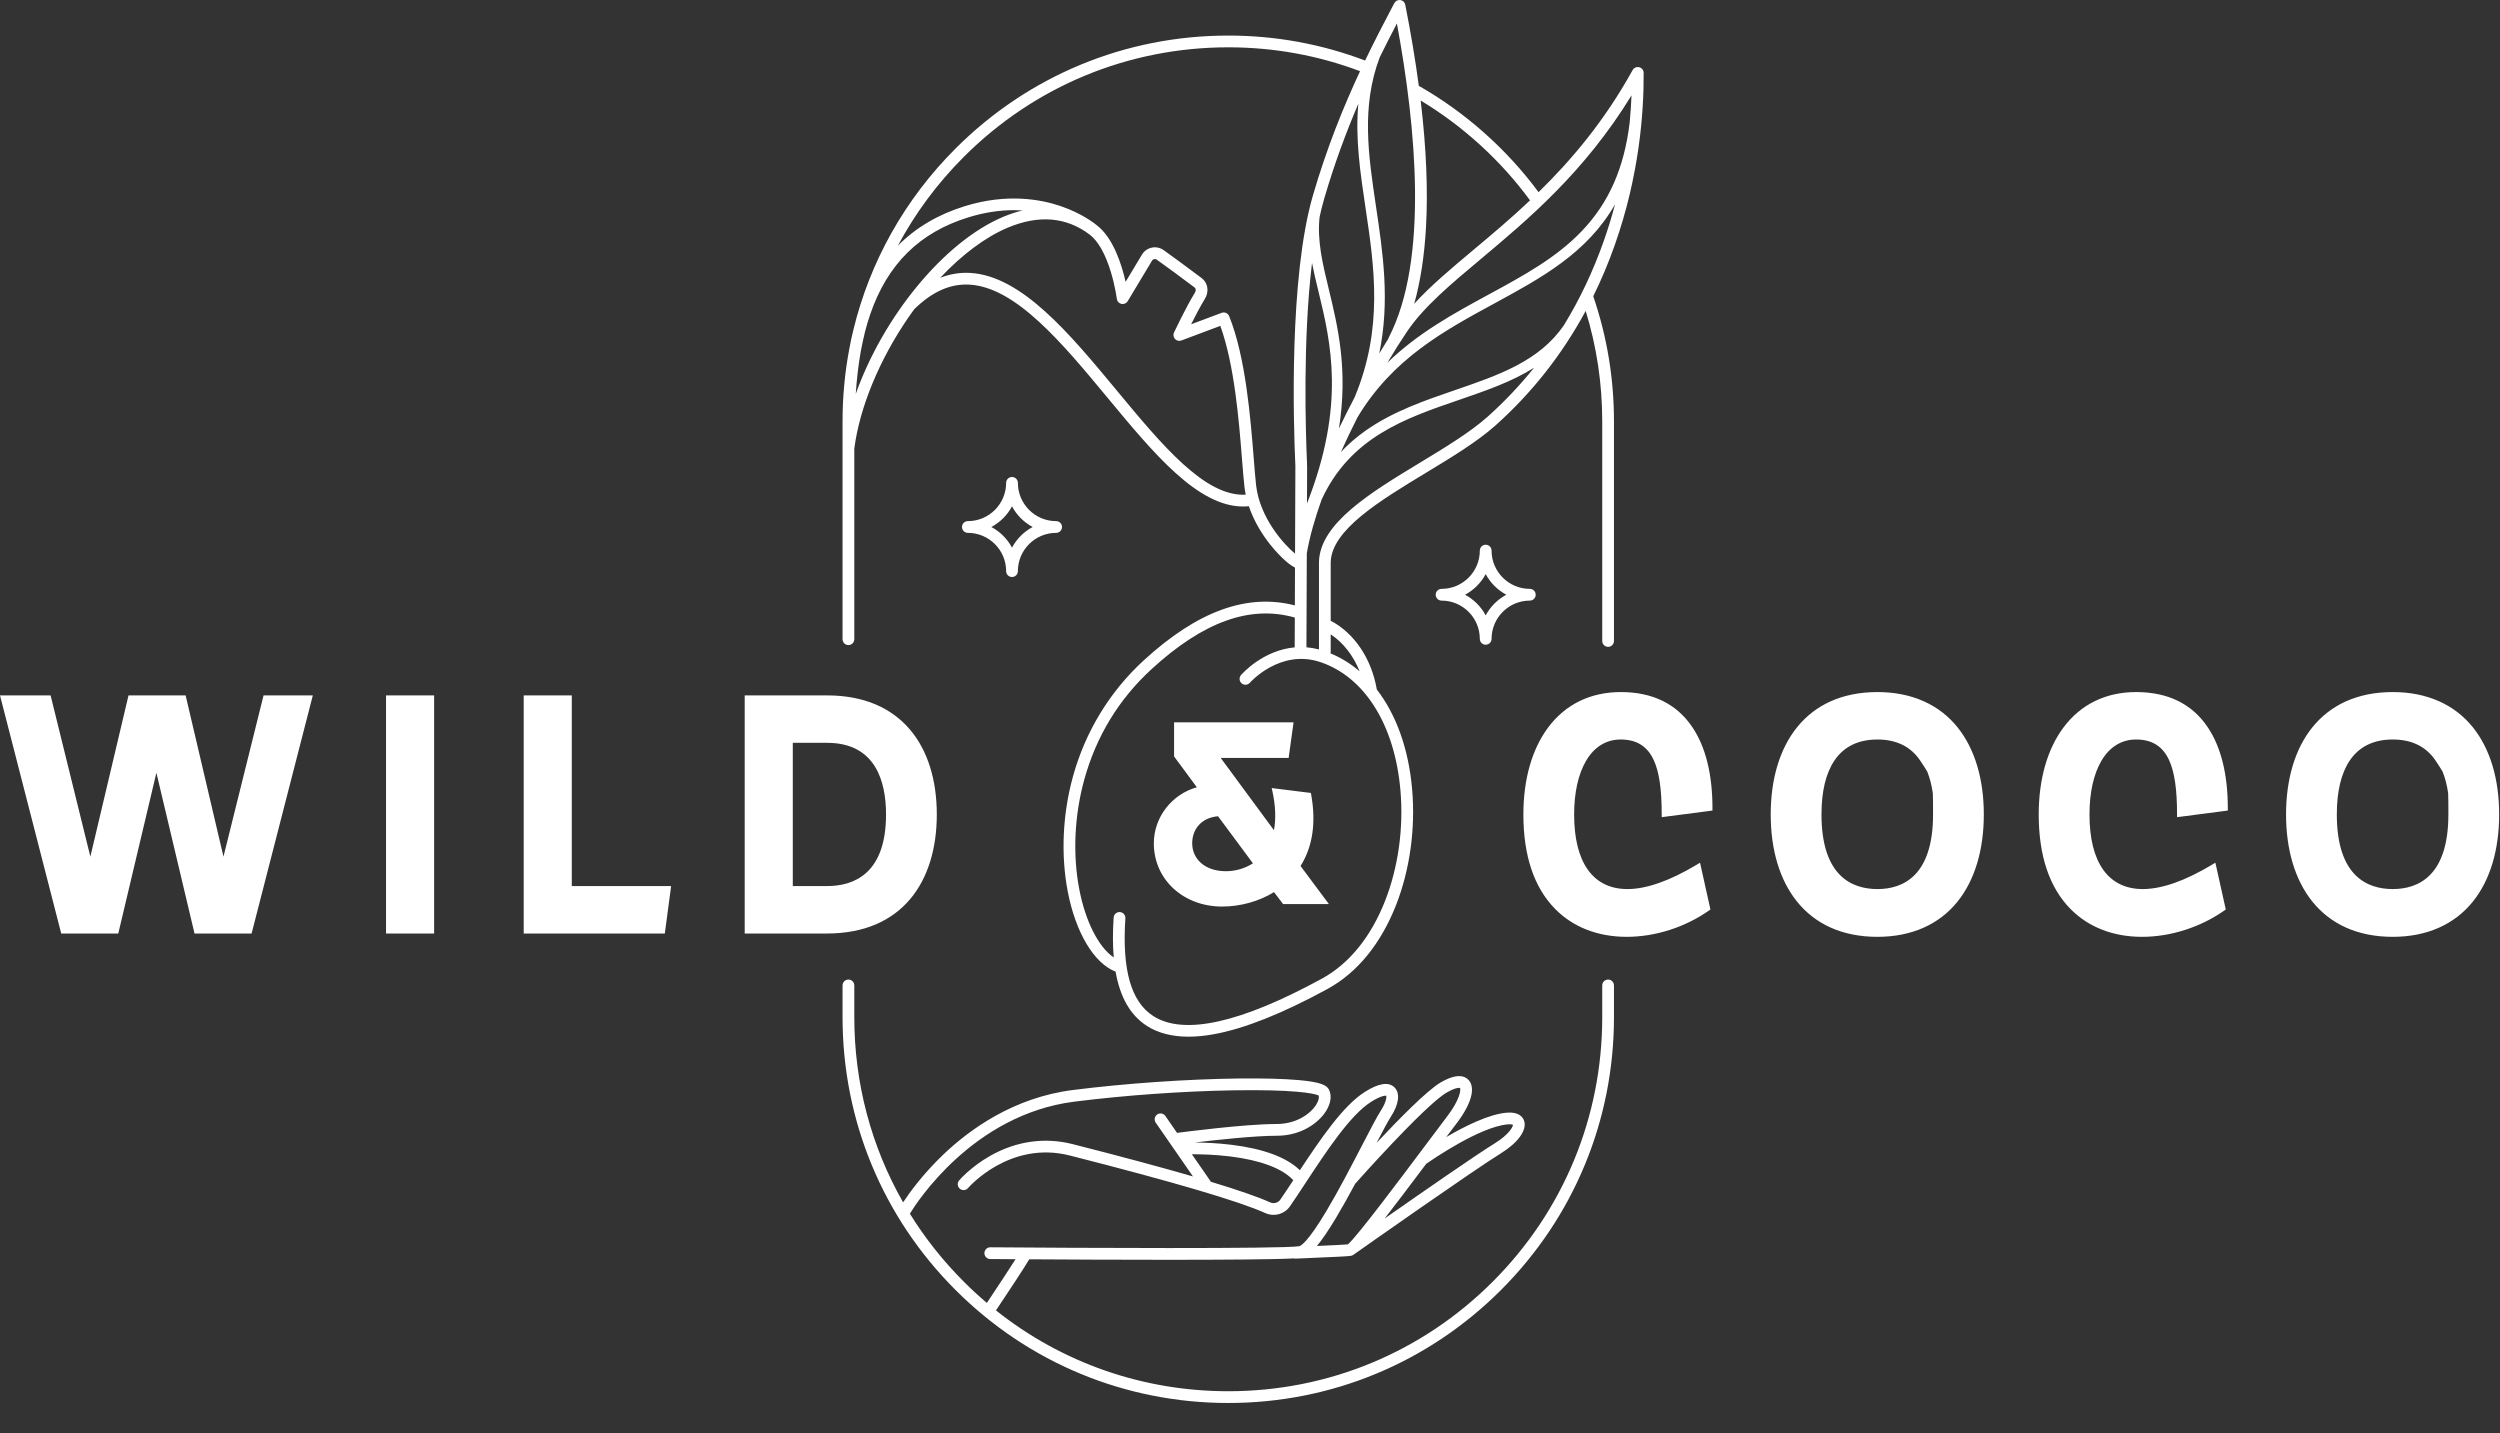 <?xml version="1.0" encoding="UTF-8"?>
<svg width="150px" height="86px" viewBox="0 0 150 86" version="1.1" xmlns="http://www.w3.org/2000/svg" xmlns:xlink="http://www.w3.org/1999/xlink">
    <rect x="0" y="0" width="150" height="86" fill="#333333" stroke="none"/>
    <!-- Generator: sketchtool 51.2 (57519) - http://www.bohemiancoding.com/sketch -->
    <title>258DBFFA-CE18-483E-B986-2CB9364B7D49</title>
    <desc>Created with sketchtool.</desc>
    <defs></defs>
    <g id="Symbols" stroke="none" stroke-width="1" fill="none" fill-rule="evenodd">
        <g id="Logo-/-New" fill="#ffffff">
            <g id="Logo-/-New-/-Illustration" transform="translate(50, 0)">
                <path d="M1.258,26.914 L1.258,38.353 C1.258,38.548 1.1,38.705 0.906,38.705 C0.711,38.705 0.553,38.548 0.553,38.353 L0.553,25.276 C0.553,23.804 0.69,22.352 0.957,20.936 C1.027,20.548 1.11,20.161 1.206,19.779 C2.196,15.699 4.287,11.957 7.332,8.912 C11.702,4.541 17.514,2.134 23.696,2.134 C26.526,2.134 29.286,2.638 31.906,3.633 C32.491,2.415 33.045,1.359 33.513,0.466 L33.658,0.189 C33.728,0.057 33.873,-0.018 34.021,0.004 C34.169,0.025 34.287,0.137 34.316,0.284 C34.652,1.987 34.924,3.612 35.129,5.156 C35.146,5.162 35.162,5.17 35.178,5.179 C37.949,6.765 40.411,8.958 42.314,11.53 C44.271,9.616 46.26,7.277 47.958,4.204 C48.036,4.064 48.198,3.994 48.353,4.033 C48.509,4.073 48.618,4.212 48.619,4.372 C48.634,6.802 48.346,10.565 46.888,14.698 C46.512,15.765 46.081,16.791 45.595,17.776 C46.42,20.184 46.838,22.708 46.838,25.276 L46.838,38.459 C46.838,38.653 46.68,38.811 46.486,38.811 C46.291,38.811 46.134,38.653 46.134,38.459 L46.134,25.276 C46.134,23.016 45.8,20.793 45.141,18.656 C43.729,21.271 41.916,23.573 39.724,25.531 C38.63,26.507 37.071,27.452 35.562,28.365 C32.771,30.055 29.885,31.802 29.842,33.738 L29.842,37.245 C31.266,37.992 32.294,39.525 32.609,41.371 C33.769,42.87 34.517,44.929 34.728,47.356 C34.935,49.723 34.592,52.191 33.763,54.304 C32.853,56.625 31.433,58.365 29.655,59.335 C26.965,60.805 24.67,61.719 22.834,62.053 C22.292,62.152 21.784,62.201 21.311,62.201 C20.324,62.201 19.49,61.986 18.82,61.559 C17.833,60.928 17.208,59.851 16.935,58.3 C15.637,57.793 14.539,55.954 14.065,53.492 C13.643,51.295 13.754,48.842 14.379,46.584 C15.122,43.895 16.588,41.49 18.619,39.628 C21.845,36.668 24.816,35.586 27.691,36.324 L27.7,34.057 C27.203,33.816 26.539,33.088 26.203,32.662 C25.765,32.108 25.249,31.317 24.931,30.372 C24.817,30.384 24.704,30.39 24.59,30.39 C21.859,30.39 19.229,27.216 16.457,23.869 C13.753,20.606 10.957,17.231 8.165,17.078 C7.027,17.015 5.954,17.488 4.885,18.523 C4.878,18.53 4.87,18.535 4.863,18.541 C4.742,18.706 4.622,18.874 4.505,19.045 C2.761,21.581 1.579,24.447 1.258,26.914 Z M3.872,14.742 C4.94,13.66 6.292,12.862 7.894,12.368 C10.402,11.595 12.416,11.945 13.664,12.375 C14.959,12.821 15.713,13.435 15.811,13.518 C16.796,14.27 17.303,15.878 17.537,16.91 L18.517,15.278 C18.647,15.061 18.863,14.908 19.11,14.857 C19.357,14.806 19.616,14.862 19.821,15.009 C20.412,15.435 21.289,16.072 22.1,16.686 C22.478,16.973 22.56,17.494 22.295,17.927 C22.028,18.362 21.71,18.972 21.466,19.458 L23.299,18.77 C23.478,18.703 23.678,18.791 23.749,18.968 C24.741,21.424 25.031,25.083 25.224,27.505 C25.275,28.148 25.319,28.704 25.367,29.126 C25.585,31.039 27.004,32.645 27.703,33.219 L27.723,27.974 L27.723,27.97 C27.722,27.951 27.721,27.911 27.718,27.852 C27.604,25.312 27.346,16.642 28.774,11.732 C29.62,8.823 30.64,6.335 31.603,4.271 C29.079,3.32 26.422,2.839 23.696,2.839 C17.702,2.839 12.068,5.173 7.83,9.411 C6.232,11.008 4.906,12.803 3.872,14.742 Z M1.646,21.087 C1.495,21.93 1.402,22.787 1.345,23.636 C2.974,19.044 6.611,14.516 10.197,13.008 C10.59,12.844 10.977,12.716 11.358,12.626 C11.187,12.615 11.015,12.609 10.842,12.609 C9.951,12.609 9.036,12.753 8.102,13.041 C5.174,13.944 3.248,15.846 2.214,18.857 C2.094,19.204 1.99,19.558 1.898,19.916 C1.804,20.304 1.72,20.694 1.646,21.087 Z M41.802,12.022 C40.044,9.625 37.785,7.564 35.24,6.032 C35.579,8.878 35.686,11.433 35.558,13.667 C35.46,15.379 35.223,16.901 34.854,18.225 C35.829,17.153 37.057,16.124 38.42,14.981 C39.479,14.095 40.63,13.131 41.802,12.022 Z M9.758,78.624 C13.709,81.768 18.571,83.474 23.696,83.474 C29.689,83.474 35.324,81.14 39.562,76.902 C43.8,72.664 46.134,67.029 46.134,61.036 L46.134,59.125 C46.134,58.931 46.291,58.773 46.486,58.773 C46.68,58.773 46.838,58.931 46.838,59.125 L46.838,61.036 C46.838,67.218 44.431,73.029 40.06,77.4 C35.689,81.771 29.877,84.179 23.696,84.179 C17.514,84.179 11.703,81.771 7.332,77.4 C2.96,73.029 0.553,67.218 0.553,61.036 L0.553,59.125 C0.553,58.931 0.711,58.773 0.906,58.773 C1.1,58.773 1.258,58.931 1.258,59.125 L1.258,61.036 C1.258,64.994 2.276,68.795 4.187,72.141 C4.559,71.573 5.357,70.463 6.581,69.29 C8.176,67.763 10.822,65.849 14.375,65.4 C17.493,65.006 21.202,64.748 24.295,64.71 C25.755,64.693 27.003,64.725 27.904,64.804 C29.252,64.923 29.606,65.113 29.74,65.381 C29.915,65.731 29.854,66.193 29.571,66.65 C29.145,67.339 28.113,68.145 26.607,68.145 C25.278,68.145 22.986,68.394 21.678,68.551 C22.207,68.553 23.012,68.579 23.897,68.688 C25.82,68.926 27.195,69.439 27.993,70.213 C29.218,68.356 30.581,66.35 31.877,65.523 C32.718,64.987 33.322,64.894 33.673,65.247 C34.019,65.595 33.937,66.249 33.455,66.997 C33.275,67.276 32.965,67.862 32.595,68.573 C33.922,67.156 35.617,65.431 36.432,64.952 C37.422,64.372 37.9,64.555 38.127,64.811 C38.547,65.287 38.27,66.262 37.384,67.419 C37.22,67.633 37.014,67.907 36.776,68.223 C37.886,67.573 39.333,66.849 40.41,66.76 C41.153,66.699 41.38,67.043 41.449,67.254 C41.629,67.8 41.084,68.562 40.06,69.196 C38.381,70.235 31.959,74.756 31.263,75.246 C31.222,75.278 31.187,75.301 31.156,75.317 C31.154,75.317 31.153,75.318 31.151,75.319 C31.149,75.32 31.146,75.321 31.144,75.322 C31.123,75.332 31.106,75.34 31.062,75.348 C31.056,75.349 31.05,75.35 31.044,75.351 C30.855,75.38 30.251,75.412 27.732,75.518 C27.727,75.518 27.721,75.518 27.717,75.518 C27.685,75.518 27.656,75.513 27.627,75.505 C26.438,75.569 23.371,75.588 20.085,75.588 C17.064,75.588 13.858,75.572 11.754,75.558 C11.44,76.094 10.54,77.455 9.758,78.624 Z M9.211,78.175 C9.868,77.192 10.56,76.141 10.933,75.553 C10.085,75.547 9.532,75.543 9.414,75.542 C9.22,75.54 9.063,75.381 9.065,75.187 C9.067,74.993 9.224,74.837 9.417,74.837 L9.42,74.837 C14.251,74.877 26.998,74.941 27.955,74.772 C28.023,74.76 28.423,74.603 29.566,72.692 C30.297,71.472 31.086,69.95 31.721,68.727 C32.227,67.752 32.626,66.982 32.863,66.615 C33.175,66.132 33.2,65.823 33.173,65.747 C33.102,65.728 32.818,65.758 32.256,66.117 C31.006,66.914 29.598,69.055 28.355,70.944 C28.021,71.453 27.705,71.933 27.4,72.376 C27.072,72.852 26.451,73.024 25.923,72.786 C24.342,72.073 20.395,70.91 14.191,69.331 C10.572,68.41 8.11,71.252 8.085,71.281 C7.959,71.43 7.737,71.448 7.589,71.322 C7.44,71.196 7.422,70.974 7.548,70.826 C7.576,70.793 8.249,70.008 9.421,69.345 C10.982,68.464 12.691,68.222 14.365,68.649 C17.258,69.385 19.666,70.033 21.579,70.588 L19.343,67.359 C19.232,67.199 19.272,66.98 19.432,66.869 C19.592,66.758 19.811,66.798 19.922,66.958 L20.624,67.973 C21.02,67.92 24.701,67.44 26.607,67.44 C27.745,67.44 28.615,66.857 28.972,66.279 C29.127,66.029 29.152,65.838 29.124,65.733 C28.859,65.59 27.508,65.361 24.006,65.419 C20.961,65.47 17.483,65.717 14.463,66.099 C8.369,66.869 4.971,72.195 4.592,72.821 C5.498,74.285 6.582,75.654 7.83,76.902 C8.275,77.348 8.736,77.772 9.211,78.175 Z M39.69,68.597 C40.525,68.08 40.775,67.619 40.78,67.488 C40.75,67.474 40.662,67.446 40.468,67.462 C38.812,67.599 35.954,69.563 35.571,69.831 C34.519,71.234 33.708,72.303 33.083,73.108 C35.319,71.544 38.543,69.306 39.69,68.597 Z M30.171,73.054 C29.687,73.862 29.313,74.4 29.014,74.758 C29.82,74.723 30.621,74.685 30.866,74.664 C30.873,74.659 30.88,74.654 30.888,74.649 C31.457,74.153 34.088,70.637 35.525,68.718 C36.057,68.008 36.516,67.394 36.824,66.991 C37.604,65.973 37.665,65.371 37.599,65.277 C37.599,65.279 37.582,65.272 37.541,65.272 C37.445,65.272 37.219,65.308 36.789,65.56 C36.413,65.781 35.546,66.485 33.551,68.587 C32.451,69.745 31.481,70.833 31.311,71.025 C30.935,71.725 30.546,72.427 30.171,73.054 Z M26.82,71.976 C27.069,71.615 27.327,71.224 27.597,70.814 C26.947,70.107 25.644,69.615 23.82,69.388 C22.877,69.271 22.011,69.254 21.513,69.256 L22.619,70.853 C22.63,70.87 22.639,70.887 22.647,70.905 C24.299,71.405 25.492,71.819 26.213,72.144 C26.43,72.242 26.685,72.171 26.82,71.976 Z M39.142,38.684 C38.947,38.684 38.789,38.527 38.789,38.332 C38.789,37.066 37.759,36.036 36.494,36.036 C36.299,36.036 36.141,35.879 36.141,35.684 C36.141,35.489 36.299,35.332 36.494,35.332 C37.759,35.332 38.789,34.302 38.789,33.036 C38.789,32.841 38.947,32.684 39.142,32.684 C39.336,32.684 39.494,32.841 39.494,33.036 C39.494,34.302 40.524,35.332 41.79,35.332 C41.984,35.332 42.142,35.489 42.142,35.684 C42.142,35.879 41.984,36.036 41.79,36.036 C40.524,36.036 39.494,37.066 39.494,38.332 C39.494,38.527 39.336,38.684 39.142,38.684 Z M37.903,35.684 C38.428,35.965 38.861,36.397 39.142,36.922 C39.422,36.397 39.855,35.965 40.38,35.684 C39.855,35.403 39.422,34.971 39.142,34.446 C38.861,34.971 38.428,35.403 37.903,35.684 Z M10.72,34.62 C10.526,34.62 10.368,34.463 10.368,34.268 C10.368,33.002 9.338,31.972 8.072,31.972 C7.878,31.972 7.72,31.814 7.72,31.62 C7.72,31.425 7.878,31.268 8.072,31.268 C9.338,31.268 10.368,30.238 10.368,28.972 C10.368,28.777 10.526,28.619 10.72,28.619 C10.915,28.619 11.073,28.777 11.073,28.972 C11.073,30.238 12.103,31.268 13.369,31.268 C13.563,31.268 13.721,31.425 13.721,31.62 C13.721,31.814 13.563,31.972 13.369,31.972 C12.103,31.972 11.073,33.002 11.073,34.268 C11.073,34.463 10.915,34.62 10.72,34.62 Z M9.482,31.62 C10.007,31.901 10.44,32.333 10.72,32.858 C11.001,32.333 11.434,31.901 11.959,31.62 C11.434,31.339 11.001,30.906 10.72,30.381 C10.44,30.906 10.007,31.339 9.482,31.62 Z M46.224,14.464 C46.488,13.715 46.713,12.978 46.903,12.26 C45.231,15.182 42.489,16.672 39.64,18.219 C36.644,19.847 33.548,21.528 31.446,25.045 C31.104,25.723 30.771,26.419 30.456,27.119 C30.899,26.648 31.392,26.221 31.94,25.835 C33.576,24.684 35.472,24.034 37.305,23.405 C39.898,22.516 42.361,21.671 43.835,19.513 C44.79,17.953 45.588,16.268 46.224,14.464 Z M39.254,25.006 C40.268,24.1 41.198,23.118 42.042,22.065 C40.703,22.91 39.131,23.449 37.511,24.005 C34.316,25.101 31.024,26.23 29.297,29.975 C28.889,31.121 28.575,32.22 28.408,33.2 L28.386,38.838 C28.629,38.858 28.88,38.899 29.138,38.966 L29.138,33.735 C29.138,33.733 29.138,33.73 29.138,33.728 C29.185,31.403 32.241,29.552 35.197,27.762 C36.678,26.865 38.21,25.938 39.254,25.006 Z M31.577,40.28 C31.202,39.338 30.598,38.56 29.842,38.061 L29.842,39.112 C29.842,39.144 29.837,39.173 29.829,39.202 C30.463,39.463 31.048,39.826 31.577,40.28 Z M33.107,54.047 C33.897,52.033 34.224,49.678 34.026,47.418 C33.685,43.503 31.892,40.628 29.229,39.728 C26.814,38.912 25.011,40.943 24.993,40.964 C24.866,41.111 24.643,41.126 24.496,40.999 C24.35,40.871 24.334,40.649 24.462,40.502 C24.528,40.425 25.783,39.011 27.682,38.842 L27.689,37.054 C25.008,36.29 22.196,37.302 19.095,40.147 C17.134,41.945 15.776,44.174 15.058,46.771 C14.462,48.927 14.355,51.266 14.757,53.359 C15.13,55.296 15.917,56.831 16.825,57.449 C16.763,56.734 16.76,55.936 16.819,55.052 C16.832,54.858 17,54.712 17.194,54.724 C17.388,54.737 17.535,54.905 17.522,55.098 C17.317,58.194 17.866,60.113 19.2,60.965 C21.035,62.138 24.439,61.381 29.317,58.717 C30.948,57.827 32.258,56.212 33.107,54.047 Z M28.72,15.775 C28.165,20.399 28.336,25.893 28.422,27.821 C28.424,27.865 28.426,27.919 28.422,27.976 L28.427,27.976 L28.419,30.212 C30.75,24.278 29.844,20.528 29.114,17.512 C28.969,16.914 28.83,16.338 28.72,15.775 Z M33.814,1.409 C33.494,2.022 33.145,2.701 32.78,3.446 C31.668,6.396 32.101,9.309 32.559,12.382 C32.977,15.187 33.405,18.062 32.755,21.208 C32.941,20.898 33.123,20.602 33.3,20.323 C33.307,20.296 33.316,20.27 33.329,20.245 C35.719,15.619 34.97,7.641 33.814,1.409 Z M29.176,13.015 C29.019,14.425 29.355,15.813 29.73,17.363 C30.266,19.579 30.895,22.18 30.336,25.713 C30.643,25.072 30.961,24.44 31.282,23.83 C33.005,19.683 32.461,16.021 31.932,12.476 C31.614,10.343 31.308,8.286 31.502,6.221 C30.785,7.896 30.07,9.799 29.45,11.929 C29.351,12.273 29.259,12.636 29.176,13.015 Z M38.873,15.522 C37.029,17.066 35.436,18.4 34.436,19.874 C34.068,20.417 33.664,21.056 33.244,21.762 C35.091,19.969 37.238,18.802 39.338,17.662 C41.411,16.536 43.369,15.473 44.901,13.872 C46.53,12.169 47.451,10.088 47.781,7.35 C47.835,6.773 47.87,6.228 47.891,5.721 C45.075,10.326 41.659,13.187 38.873,15.522 Z M16.999,23.42 C19.719,26.703 22.295,29.813 24.744,29.681 C24.712,29.525 24.685,29.367 24.667,29.206 C24.617,28.771 24.573,28.21 24.521,27.56 C24.341,25.287 24.072,21.904 23.219,19.552 L20.883,20.429 C20.748,20.48 20.597,20.444 20.499,20.338 C20.402,20.232 20.379,20.078 20.44,19.949 C20.47,19.887 21.164,18.425 21.694,17.559 C21.754,17.462 21.773,17.323 21.674,17.248 C20.869,16.638 19.998,16.004 19.409,15.581 C19.347,15.536 19.284,15.541 19.252,15.547 C19.22,15.554 19.16,15.575 19.121,15.641 L17.662,18.072 C17.585,18.201 17.434,18.266 17.287,18.235 C17.14,18.204 17.029,18.083 17.01,17.934 C17.009,17.927 16.913,17.182 16.654,16.326 C16.325,15.236 15.884,14.458 15.38,14.076 C15.379,14.075 15.377,14.074 15.376,14.073 C13.978,13.017 12.327,12.877 10.47,13.658 C9.131,14.221 7.724,15.273 6.413,16.668 C6.998,16.44 7.596,16.341 8.204,16.375 C11.303,16.545 14.198,20.04 16.999,23.42 Z"></path>
            </g>
            <g id="Logo-/-New-/-Text" transform="translate(0, 41)">
                <path d="M15.924,0.724 L18.585,0.724 L18.769,0.724 L18.723,0.903 L15.123,14.903 L15.095,15.01 L14.984,15.01 L11.784,15.01 L11.671,15.01 L11.645,14.9 L9.384,5.366 L7.123,14.9 L7.097,15.01 L6.984,15.01 L3.784,15.01 L3.674,15.01 L3.646,14.903 L0.046,0.903 L-3.37457818e-05,0.724 L0.184,0.724 L2.924,0.724 L3.036,0.724 L3.063,0.833 L5.421,10.399 L7.685,0.834 L7.711,0.724 L7.824,0.724 L11.024,0.724 L11.138,0.724 L11.163,0.834 L13.408,10.399 L15.786,0.833 L15.813,0.724 L15.924,0.724 Z M23.304,0.724 L25.905,0.724 L26.048,0.724 L26.048,0.867 L26.048,14.867 L26.048,15.01 L25.905,15.01 L23.304,15.01 L23.162,15.01 L23.162,14.867 L23.162,0.867 L23.162,0.724 L23.304,0.724 Z M34.307,12.164 L40.104,12.164 L40.268,12.164 L40.246,12.326 L39.906,14.886 L39.89,15.01 L39.765,15.01 L31.564,15.01 L31.422,15.01 L31.422,14.867 L31.422,0.867 L31.422,0.724 L31.564,0.724 L34.165,0.724 L34.307,0.724 L34.307,0.867 L34.307,12.164 Z M54.612,12.944 C54.055,13.604 53.362,14.115 52.552,14.461 C51.701,14.825 50.716,15.01 49.625,15.01 L44.825,15.01 L44.682,15.01 L44.682,14.867 L44.682,0.867 L44.682,0.724 L44.825,0.724 L49.625,0.724 C50.716,0.724 51.701,0.908 52.552,1.272 C53.362,1.619 54.055,2.13 54.612,2.79 C55.656,4.029 56.208,5.785 56.208,7.867 C56.208,9.949 55.656,11.705 54.612,12.944 Z M49.625,12.164 C51.238,12.164 53.162,11.419 53.162,7.867 C53.162,5.907 52.548,3.57 49.625,3.57 L47.568,3.57 L47.568,12.164 L49.625,12.164 Z M73.328,13.393 C70.992,13.393 69.23,11.762 69.23,9.599 C69.23,8.04 70.304,6.657 71.811,6.236 L70.471,4.422 L70.445,4.386 L70.445,4.342 L70.445,2.474 L70.445,2.341 L70.579,2.341 L77.46,2.341 L77.613,2.341 L77.593,2.492 L77.334,4.361 L77.318,4.476 L77.202,4.476 L73.243,4.476 L76.437,8.813 C76.565,8.125 76.533,7.337 76.343,6.467 L76.302,6.283 L76.489,6.307 L78.556,6.565 L78.653,6.577 L78.67,6.674 C78.975,8.362 78.76,9.804 78.033,10.961 L79.573,13.028 L79.731,13.242 L79.466,13.242 L77.05,13.242 L76.984,13.242 L76.944,13.189 L76.441,12.527 C75.552,13.079 74.426,13.393 73.328,13.393 Z M71.953,8.479 C71.678,8.77 71.532,9.158 71.532,9.599 C71.532,10.06 71.719,10.479 72.059,10.779 C72.426,11.102 72.943,11.273 73.556,11.273 C74.132,11.273 74.715,11.101 75.175,10.798 L73.082,7.975 C72.618,8.014 72.229,8.188 71.953,8.479 Z M97.246,0.524 C99.147,0.524 100.589,1.226 101.529,2.612 C102.338,3.804 102.748,5.451 102.748,7.507 L102.748,7.632 L102.624,7.649 L99.864,8.009 L99.703,8.03 L99.703,7.867 C99.703,6.361 99.554,5.33 99.233,4.624 C98.851,3.78 98.2,3.37 97.246,3.37 C96.379,3.37 95.661,3.808 95.171,4.637 C94.698,5.436 94.448,6.553 94.448,7.867 C94.448,10.754 95.584,12.344 97.646,12.344 C98.794,12.344 100.202,11.846 101.832,10.865 L102.002,10.762 L102.045,10.956 L102.605,13.476 L102.626,13.569 L102.548,13.624 C101.12,14.632 99.319,15.21 97.606,15.21 C95.87,15.21 94.382,14.63 93.304,13.532 C92.042,12.248 91.403,10.342 91.403,7.867 C91.403,5.759 91.916,3.956 92.886,2.652 C93.922,1.26 95.429,0.524 97.246,0.524 Z M112.646,0.524 C114.683,0.524 116.348,1.258 117.46,2.648 C118.486,3.93 119.029,5.735 119.029,7.867 C119.029,9.999 118.486,11.804 117.46,13.086 C116.348,14.476 114.683,15.21 112.646,15.21 C111.596,15.21 110.645,15.02 109.82,14.646 C109.033,14.289 108.358,13.765 107.814,13.086 C106.786,11.805 106.243,10 106.243,7.867 C106.243,5.734 106.786,3.929 107.814,2.647 C108.358,1.97 109.033,1.445 109.82,1.088 C110.645,0.714 111.596,0.524 112.646,0.524 Z M112.646,12.344 C114.168,12.344 115.983,11.567 115.983,7.867 C115.983,7.312 115.983,6.906 115.968,6.586 C115.899,6.107 115.788,5.676 115.635,5.295 C115.529,5.111 115.392,4.905 115.212,4.636 C114.65,3.796 113.787,3.37 112.646,3.37 C111.496,3.37 110.626,3.796 110.062,4.637 C109.549,5.401 109.289,6.487 109.289,7.867 C109.289,11.567 111.114,12.344 112.646,12.344 Z M128.166,0.524 C130.068,0.524 131.509,1.226 132.449,2.612 C133.259,3.804 133.669,5.451 133.669,7.507 L133.669,7.632 L133.545,7.649 L130.785,8.009 L130.623,8.03 L130.623,7.867 C130.623,6.361 130.474,5.33 130.153,4.624 C129.771,3.78 129.121,3.37 128.166,3.37 C127.299,3.37 126.582,3.808 126.091,4.637 C125.619,5.436 125.369,6.553 125.369,7.867 C125.369,10.754 126.504,12.344 128.566,12.344 C129.714,12.344 131.123,11.846 132.752,10.865 L132.922,10.762 L132.966,10.956 L133.526,13.476 L133.546,13.569 L133.469,13.624 C132.041,14.632 130.239,15.21 128.526,15.21 C126.79,15.21 125.302,14.63 124.224,13.532 C122.963,12.248 122.323,10.342 122.323,7.867 C122.323,5.759 122.836,3.956 123.806,2.652 C124.842,1.26 126.35,0.524 128.166,0.524 Z M148.38,2.648 C149.407,3.93 149.949,5.735 149.949,7.867 C149.949,9.999 149.407,11.804 148.38,13.086 C147.268,14.476 145.604,15.21 143.566,15.21 C142.516,15.21 141.566,15.02 140.74,14.646 C139.954,14.289 139.279,13.765 138.735,13.086 C137.707,11.805 137.163,10 137.163,7.867 C137.163,5.734 137.707,3.929 138.735,2.647 C139.279,1.97 139.954,1.445 140.74,1.088 C141.566,0.714 142.516,0.524 143.566,0.524 C145.604,0.524 147.268,1.258 148.38,2.648 Z M143.566,12.344 C145.089,12.344 146.903,11.567 146.903,7.867 C146.903,7.312 146.903,6.906 146.889,6.586 C146.819,6.107 146.708,5.676 146.555,5.295 C146.45,5.111 146.312,4.905 146.133,4.636 C145.571,3.796 144.707,3.37 143.566,3.37 C142.416,3.37 141.547,3.796 140.982,4.637 C140.469,5.401 140.209,6.487 140.209,7.867 C140.209,11.567 142.035,12.344 143.566,12.344 Z"></path>
            </g>
        </g>
    </g>
</svg>